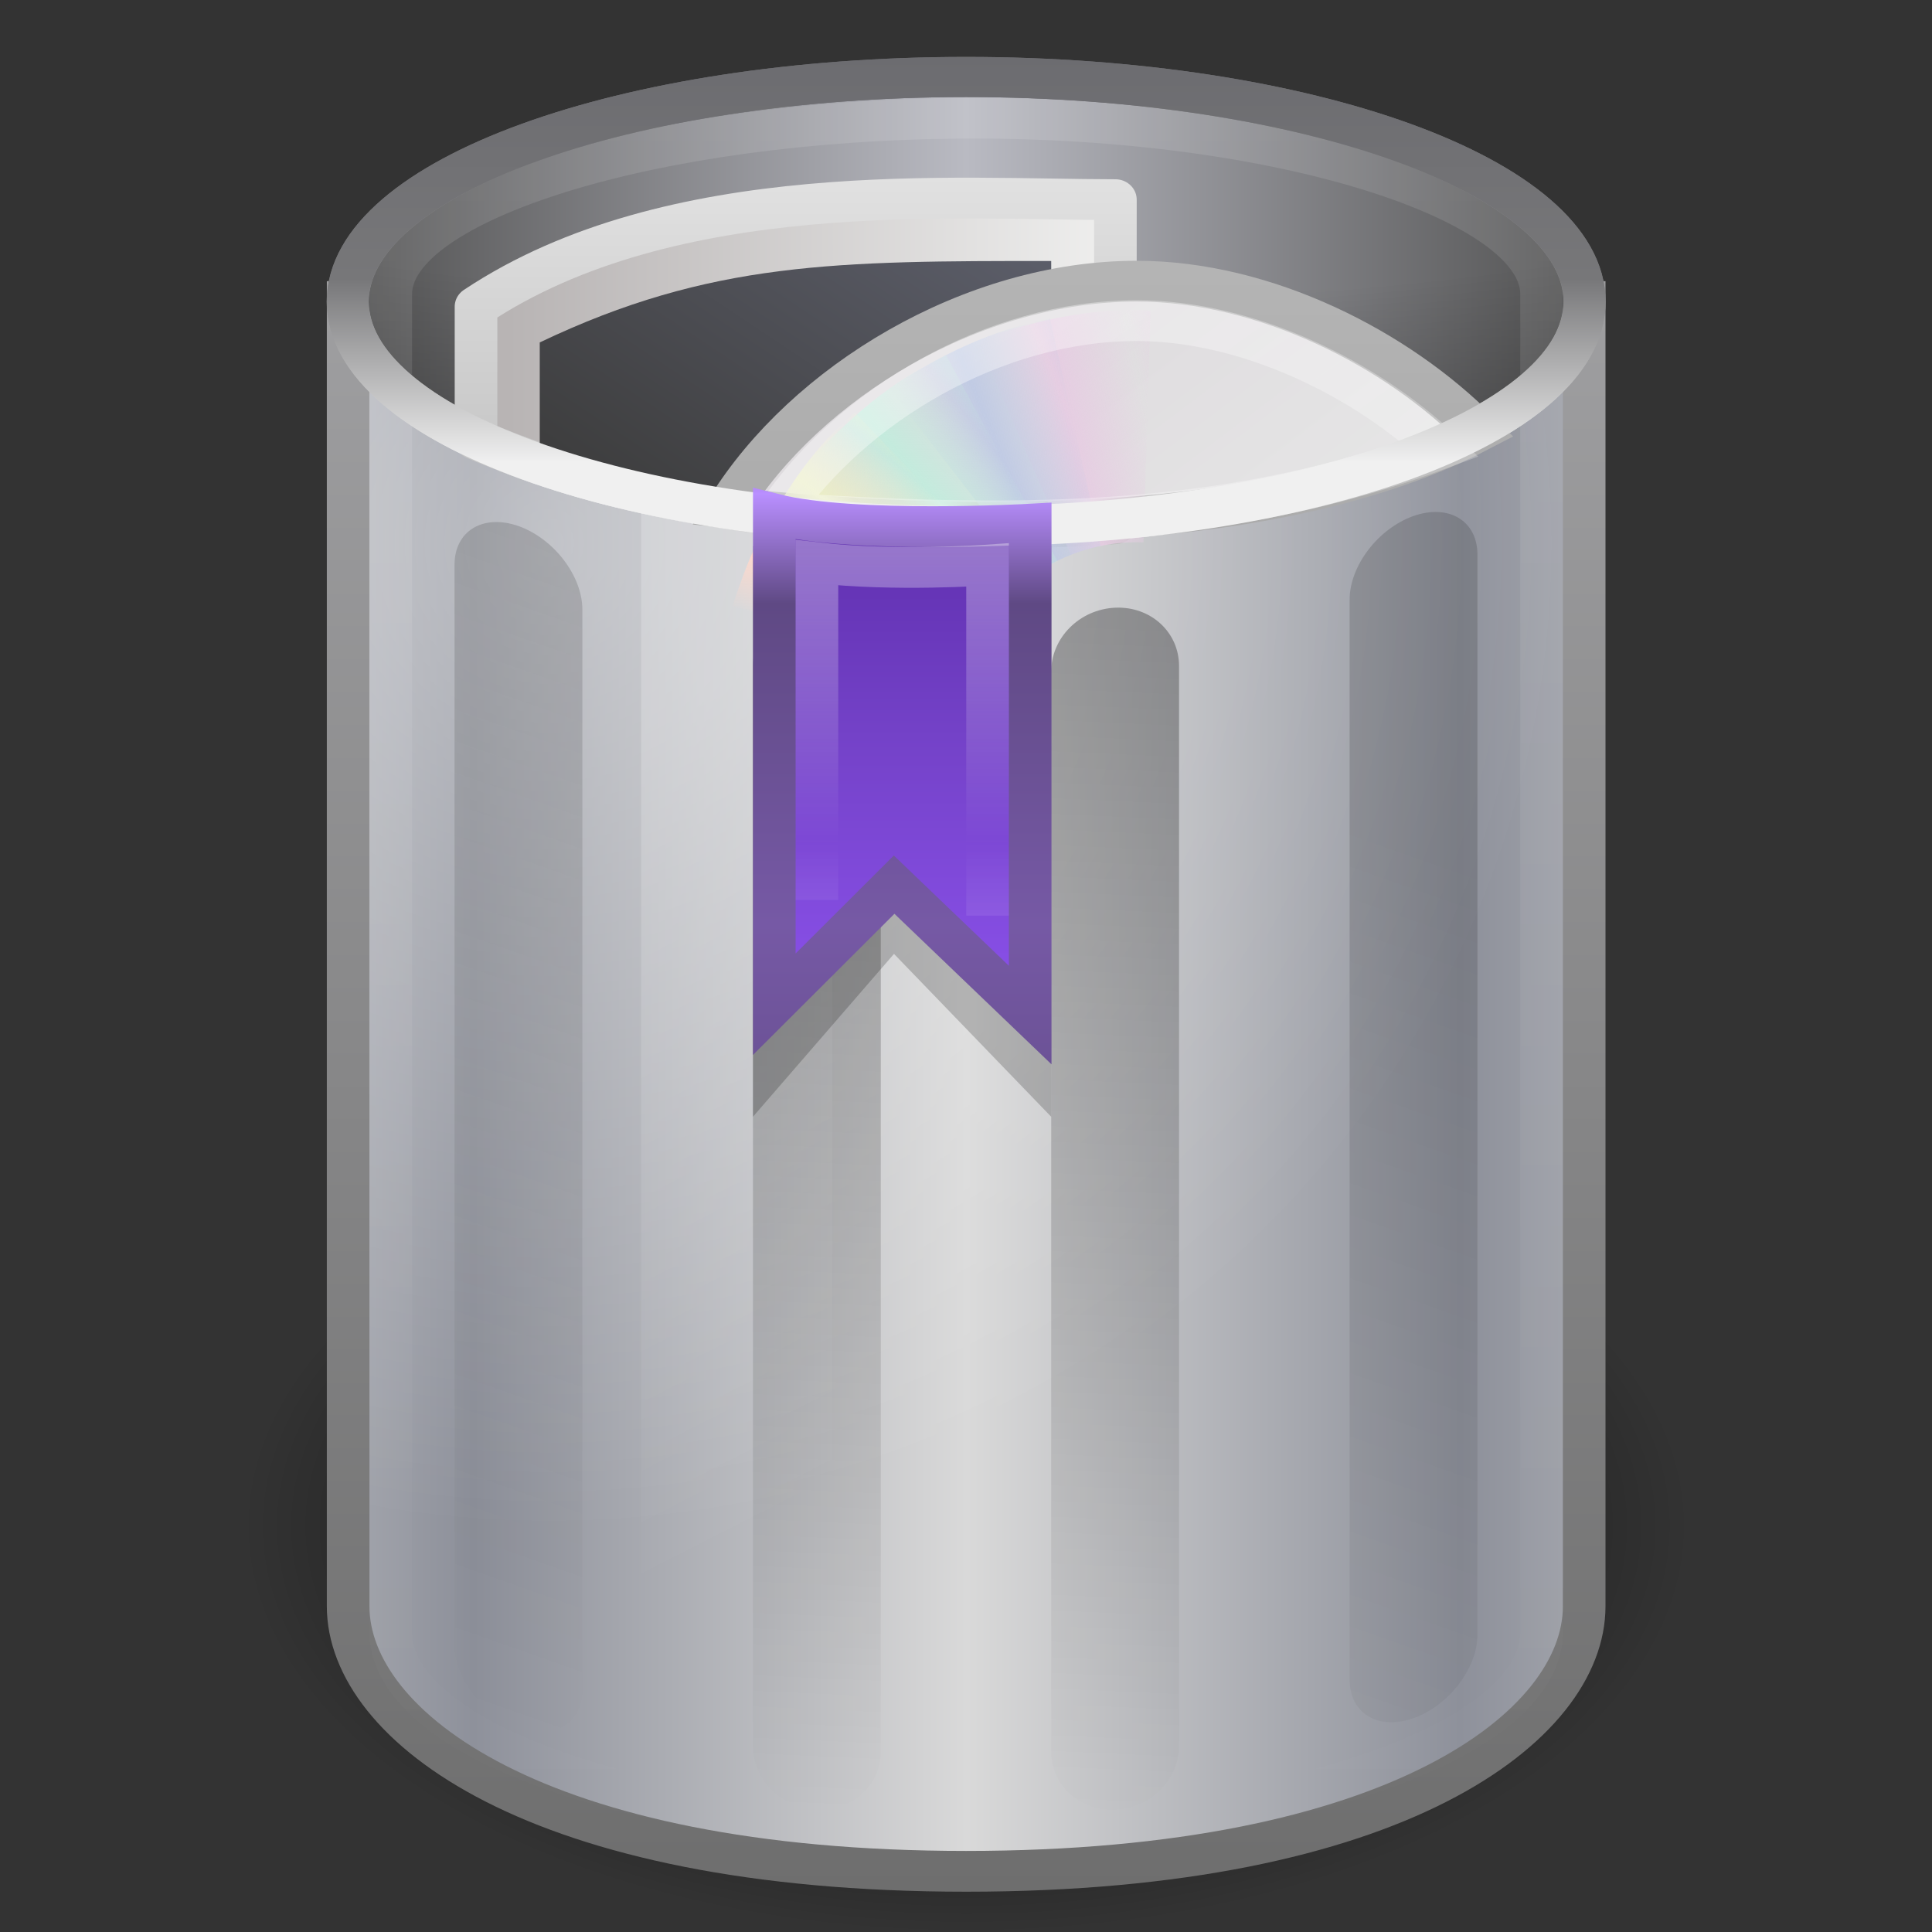 <?xml version="1.0" encoding="UTF-8"?>
<svg xmlns="http://www.w3.org/2000/svg" xmlns:xlink="http://www.w3.org/1999/xlink" width="48" height="48" viewBox="0 0 48 48" version="1.1">
<rect x="0" y="0" width="48" height="48" fill="#333333" stroke="none"/>
<defs>
<radialGradient id="radial0" gradientUnits="userSpaceOnUse" cx="62.712" cy="108.025" fx="62.712" fy="108.025" r="47.383" gradientTransform="matrix(0.38,0,0,0.214,0.176,14.789)">
<stop offset="0" style="stop-color:rgb(0%,0%,0%);stop-opacity:1;"/>
<stop offset="1" style="stop-color:rgb(0%,0%,0%);stop-opacity:0;"/>
</radialGradient>
<linearGradient id="linear0" gradientUnits="userSpaceOnUse" x1="11.931" y1="26.411" x2="21.515" y2="26.411" spreadMethod="reflect" gradientTransform="matrix(1.208,0,0,1.52,-1.979,-31.055)">
<stop offset="0" style="stop-color:rgb(55.294%,56.471%,60.392%);stop-opacity:1;"/>
<stop offset="1" style="stop-color:rgb(85.098%,85.098%,85.098%);stop-opacity:1;"/>
</linearGradient>
<linearGradient id="linear1" gradientUnits="userSpaceOnUse" x1="31.048" y1="45" x2="31.048" y2="5.5" gradientTransform="matrix(1,0,0,1,0,-14)">
<stop offset="0" style="stop-color:rgb(43.137%,43.137%,43.137%);stop-opacity:1;"/>
<stop offset="1" style="stop-color:rgb(62.353%,62.353%,63.137%);stop-opacity:1;"/>
</linearGradient>
<radialGradient id="radial1" gradientUnits="userSpaceOnUse" cx="19.308" cy="21.029" fx="19.308" fy="21.029" r="14.5" gradientTransform="matrix(0,1.7,-1.742,0,50.283,-19.334)">
<stop offset="0" style="stop-color:rgb(100%,100%,100%);stop-opacity:0.4;"/>
<stop offset="1" style="stop-color:rgb(100%,100%,100%);stop-opacity:0;"/>
</radialGradient>
<linearGradient id="linear2" gradientUnits="userSpaceOnUse" x1="9" y1="8" x2="24" y2="8" spreadMethod="reflect" gradientTransform="matrix(1,0,0,1,0,-16)">
<stop offset="0" style="stop-color:rgb(30.588%,30.588%,30.588%);stop-opacity:1;"/>
<stop offset="1" style="stop-color:rgb(72.549%,72.941%,76.078%);stop-opacity:1;"/>
</linearGradient>
<linearGradient id="linear3" gradientUnits="userSpaceOnUse" x1="24" y1="9.373" x2="24" y2="2.097" gradientTransform="matrix(1.16,0,0,1.374,-3.837,-16.933)">
<stop offset="0" style="stop-color:rgb(94.118%,94.118%,94.118%);stop-opacity:1;"/>
<stop offset="0.45" style="stop-color:rgb(46.667%,46.667%,47.451%);stop-opacity:1;"/>
<stop offset="1" style="stop-color:rgb(42.353%,42.353%,43.922%);stop-opacity:1;"/>
</linearGradient>
<radialGradient id="radial2" gradientUnits="userSpaceOnUse" cx="24" cy="7.792" fx="24" fy="7.792" r="14.508" gradientTransform="matrix(-0,0.698,-3.343,0,50.05,-14.318)">
<stop offset="0" style="stop-color:rgb(0%,0%,0%);stop-opacity:0;"/>
<stop offset="0.5" style="stop-color:rgb(0%,0%,0%);stop-opacity:0;"/>
<stop offset="1" style="stop-color:rgb(0%,0%,0%);stop-opacity:0.302;"/>
</radialGradient>
<linearGradient id="linear4" gradientUnits="userSpaceOnUse" x1="23.5" y1="10.996" x2="23.5" y2="39.851" gradientTransform="matrix(1.223,0,0,1.946,-4.736,-47.363)">
<stop offset="0" style="stop-color:rgb(100%,100%,100%);stop-opacity:0.149;"/>
<stop offset="1" style="stop-color:rgb(100%,100%,100%);stop-opacity:0;"/>
</linearGradient>
<linearGradient id="linear5" gradientUnits="userSpaceOnUse" x1="12.25" y1="20.231" x2="17.125" y2="34.174" gradientTransform="matrix(0.949,0,0,1.383,3.591,-9.525)">
<stop offset="0" style="stop-color:rgb(100%,100%,100%);stop-opacity:0.2;"/>
<stop offset="1" style="stop-color:rgb(100%,100%,100%);stop-opacity:0;"/>
</linearGradient>
<linearGradient id="linear6" gradientUnits="userSpaceOnUse" x1="24" y1="13.506" x2="24" y2="43" gradientTransform="matrix(1.059,0.373,0,1.013,-1.412,-5.641)">
<stop offset="0" style="stop-color:rgb(0%,0%,0%);stop-opacity:0.149;"/>
<stop offset="1" style="stop-color:rgb(0%,0%,0%);stop-opacity:0;"/>
</linearGradient>
<linearGradient id="linear7" gradientUnits="userSpaceOnUse" x1="24" y1="15.502" x2="24" y2="45" gradientTransform="matrix(1.059,0.047,0,1.013,-1.412,-1.561)">
<stop offset="0" style="stop-color:rgb(0%,0%,0%);stop-opacity:0.302;"/>
<stop offset="1" style="stop-color:rgb(0%,0%,0%);stop-opacity:0;"/>
</linearGradient>
<linearGradient id="linear8" gradientUnits="userSpaceOnUse" x1="49.926" y1="1.713" x2="64.673" y2="1.713" gradientTransform="matrix(1,0,0,0.956,-36.673,-8.131)">
<stop offset="0" style="stop-color:rgb(72.157%,70.588%,70.588%);stop-opacity:1;"/>
<stop offset="1" style="stop-color:rgb(94.51%,94.51%,94.118%);stop-opacity:1;"/>
</linearGradient>
<linearGradient id="linear9" gradientUnits="userSpaceOnUse" x1="-11.285" y1="16.209" x2="-11.285" y2="-2.087" gradientTransform="matrix(0.807,0,0,0.895,22.737,-9.196)">
<stop offset="0" style="stop-color:rgb(63.529%,63.529%,63.529%);stop-opacity:1;"/>
<stop offset="1" style="stop-color:rgb(88.235%,88.235%,88.235%);stop-opacity:1;"/>
</linearGradient>
<linearGradient id="linear10" gradientUnits="userSpaceOnUse" x1="52.673" y1="5.929" x2="59.673" y2="-3.693" gradientTransform="matrix(1.059,0,0,0.968,-40.242,7.364)">
<stop offset="0" style="stop-color:rgb(23.529%,23.529%,23.529%);stop-opacity:1;"/>
<stop offset="1" style="stop-color:rgb(36.471%,37.255%,41.961%);stop-opacity:1;"/>
</linearGradient>
<linearGradient id="linear11" gradientUnits="userSpaceOnUse" x1="12.274" y1="32.416" x2="35.391" y2="14.203" gradientTransform="matrix(0,0.6,-0.6,0,41.86,-12.4)">
<stop offset="0" style="stop-color:rgb(87.059%,85.882%,87.059%);stop-opacity:1;"/>
<stop offset="0.5" style="stop-color:rgb(90.196%,90.196%,90.196%);stop-opacity:1;"/>
<stop offset="1" style="stop-color:rgb(82.353%,82.353%,82.353%);stop-opacity:1;"/>
</linearGradient>
<linearGradient id="linear12" gradientUnits="userSpaceOnUse" x1="-21.916" y1="3" x2="-21.916" y2="45.033" gradientTransform="matrix(0.512,0,0,0.512,41.453,-10.293)">
<stop offset="0" style="stop-color:rgb(70.588%,70.588%,70.588%);stop-opacity:1;"/>
<stop offset="1" style="stop-color:rgb(58.824%,58.824%,58.824%);stop-opacity:1;"/>
</linearGradient>
<linearGradient id="linear13" gradientUnits="userSpaceOnUse" x1="20.58" y1="10.775" x2="24.274" y2="9.862" spreadMethod="reflect" gradientTransform="matrix(0.518,0.014,-0.015,0.495,16.159,5.397)">
<stop offset="0" style="stop-color:rgb(90.196%,80.392%,88.627%);stop-opacity:1;"/>
<stop offset="1" style="stop-color:rgb(90.196%,80.392%,88.627%);stop-opacity:0;"/>
</linearGradient>
<linearGradient id="linear14" gradientUnits="userSpaceOnUse" x1="17.495" y1="11.2" x2="21.047" y2="9.796" spreadMethod="reflect" gradientTransform="matrix(0.518,0,0,0.496,15.8,5.729)">
<stop offset="0" style="stop-color:rgb(75.686%,79.608%,89.412%);stop-opacity:1;"/>
<stop offset="1" style="stop-color:rgb(75.686%,79.608%,89.412%);stop-opacity:0;"/>
</linearGradient>
<linearGradient id="linear15" gradientUnits="userSpaceOnUse" x1="14.085" y1="13.046" x2="16.994" y2="10.732" spreadMethod="reflect" gradientTransform="matrix(0.518,0,0,0.496,15.8,5.729)">
<stop offset="0" style="stop-color:rgb(76.863%,92.157%,86.667%);stop-opacity:1;"/>
<stop offset="1" style="stop-color:rgb(76.863%,92.157%,86.667%);stop-opacity:0;"/>
</linearGradient>
<linearGradient id="linear16" gradientUnits="userSpaceOnUse" x1="12.372" y1="16.188" x2="14.609" y2="13.462" spreadMethod="reflect" gradientTransform="matrix(0.518,0,0,0.496,15.8,5.729)">
<stop offset="0" style="stop-color:rgb(92.157%,93.333%,78.039%);stop-opacity:1;"/>
<stop offset="1" style="stop-color:rgb(92.157%,93.333%,78.039%);stop-opacity:0;"/>
</linearGradient>
<linearGradient id="linear17" gradientUnits="userSpaceOnUse" x1="10.609" y1="17.886" x2="9.73" y2="20.613" spreadMethod="reflect" gradientTransform="matrix(0.518,0,0,0.496,15.8,5.729)">
<stop offset="0" style="stop-color:rgb(98.824%,85.098%,80.392%);stop-opacity:1;"/>
<stop offset="1" style="stop-color:rgb(98.824%,85.098%,80.392%);stop-opacity:0;"/>
</linearGradient>
<linearGradient id="linear18" gradientUnits="userSpaceOnUse" x1="10.502" y1="3.61" x2="48.799" y2="54.698" gradientTransform="matrix(0.482,0,0,0.482,16.265,-10.05)">
<stop offset="0" style="stop-color:rgb(100%,100%,100%);stop-opacity:0.4;"/>
<stop offset="1" style="stop-color:rgb(100%,100%,100%);stop-opacity:0;"/>
</linearGradient>
<linearGradient id="linear19" gradientUnits="userSpaceOnUse" x1="24" y1="9.373" x2="24" y2="2.097" gradientTransform="matrix(1.16,0,0,1.374,-3.837,-16.933)">
<stop offset="0" style="stop-color:rgb(94.118%,94.118%,94.118%);stop-opacity:1;"/>
<stop offset="0.45" style="stop-color:rgb(46.667%,46.667%,47.451%);stop-opacity:1;"/>
<stop offset="1" style="stop-color:rgb(42.353%,42.353%,43.922%);stop-opacity:1;"/>
</linearGradient>
<linearGradient id="linear20" gradientUnits="userSpaceOnUse" x1="27" y1="24.651" x2="27" y2="12.711" spreadMethod="reflect" gradientTransform="matrix(1,0,0,1,-1,-16)">
<stop offset="0" style="stop-color:rgb(53.333%,30.98%,90.588%);stop-opacity:1;"/>
<stop offset="0.499" style="stop-color:rgb(45.49%,25.882%,78.431%);stop-opacity:1;"/>
<stop offset="1" style="stop-color:rgb(36.078%,17.255%,67.059%);stop-opacity:1;"/>
</linearGradient>
<linearGradient id="linear21" gradientUnits="userSpaceOnUse" x1="20" y1="12.711" x2="20" y2="23.259" spreadMethod="reflect" gradientTransform="matrix(1,0,0,1,-1,-16)">
<stop offset="0" style="stop-color:rgb(72.549%,56.078%,100%);stop-opacity:1;"/>
<stop offset="0.255" style="stop-color:rgb(37.255%,28.627%,51.765%);stop-opacity:1;"/>
<stop offset="1" style="stop-color:rgb(46.275%,34.902%,64.706%);stop-opacity:1;"/>
</linearGradient>
<linearGradient id="linear22" gradientUnits="userSpaceOnUse" x1="20" y1="12.711" x2="20" y2="21.276" spreadMethod="reflect" gradientTransform="matrix(1,0,0,1,-1,-16)">
<stop offset="0" style="stop-color:rgb(100%,100%,100%);stop-opacity:0.4;"/>
<stop offset="1" style="stop-color:rgb(100%,100%,100%);stop-opacity:0;"/>
</linearGradient>
</defs>
<g id="surface1">
<path style=" stroke:none;fill-rule:evenodd;fill:url(#radial0);" d="M 42 37.875 C 42 43.469 33.941 48 24 48 C 14.059 48 6 43.469 6 37.875 C 6 32.281 14.059 27.746 24 27.746 C 33.941 27.746 42 32.281 42 37.875 Z M 42 37.875 "/>
<path style="fill-rule:nonzero;fill:url(#linear0);stroke-width:1;stroke-linecap:butt;stroke-linejoin:miter;stroke:url(#linear1);stroke-miterlimit:4;" d="M 9.501 -8 L 9.501 23.999 C 9.501 26.935 13.906 30.499 24 30.499 C 34.094 30.499 38.499 26.935 38.499 23.999 L 38.499 -8 C 38.499 -8 9.501 -8 9.501 -8 Z M 9.501 -8 " transform="matrix(1.059,0,0,1.013,-1.412,15.597)"/>
<path style=" stroke:none;fill-rule:nonzero;fill:url(#radial1);" d="M 9.176 8.508 L 9.176 39.898 C 9.176 42.758 15.816 45.977 24 45.977 C 32.184 45.977 38.824 42.758 38.824 39.898 L 38.824 8.508 C 38.824 8.508 9.176 8.508 9.176 8.508 Z M 9.176 8.508 "/>
<path style="fill-rule:nonzero;fill:url(#linear2);stroke-width:0.984;stroke-linecap:round;stroke-linejoin:round;stroke:url(#linear3);stroke-miterlimit:4;" d="M 38.506 -8 C 38.506 -4.956 32.013 -2.491 24 -2.491 C 15.987 -2.491 9.494 -4.956 9.494 -8 C 9.494 -11.044 15.987 -13.509 24 -13.509 C 32.013 -13.509 38.506 -11.044 38.506 -8 Z M 38.506 -8 " transform="matrix(1.059,0,0,1.013,-1.412,15.597)"/>
<path style=" stroke:none;fill-rule:nonzero;fill:url(#radial2);" d="M 38.824 7.496 C 38.824 10.293 32.188 12.559 24 12.559 C 15.812 12.559 9.176 10.293 9.176 7.496 C 9.176 4.699 15.812 2.434 24 2.434 C 32.188 2.434 38.824 4.699 38.824 7.496 Z M 38.824 7.496 "/>
<path style="fill:none;stroke-width:1;stroke-linecap:round;stroke-linejoin:round;stroke:url(#linear4);stroke-miterlimit:4;" d="M 10.501 -8.189 C 10.501 -5.967 10.501 22.406 10.501 24.636 C 10.501 27.321 16.574 29.5 24 29.5 C 31.426 29.5 37.499 27.321 37.499 24.636 C 37.499 22.576 37.499 -6.129 37.499 -8.189 C 37.499 -10.434 31.419 -12.536 24 -12.498 C 16.581 -12.463 10.501 -10.422 10.501 -8.189 Z M 10.501 -8.189 " transform="matrix(1.059,0,0,1.013,-1.412,15.597)"/>
<path style=" stroke:none;fill-rule:nonzero;fill:url(#linear5);" d="M 15.93 11.727 L 20.676 12.605 L 20.676 46.23 L 15.93 45.109 Z M 15.93 11.727 "/>
<path style=" stroke:none;fill-rule:nonzero;fill:url(#linear6);" d="M 12.883 13.07 C 13.762 13.383 14.469 14.309 14.469 15.148 L 14.469 41.977 C 14.469 42.82 13.762 43.246 12.883 42.938 C 12.004 42.629 11.293 41.699 11.293 40.859 L 11.293 14.031 C 11.293 13.188 12.004 12.762 12.883 13.07 Z M 35.117 12.82 C 34.238 13.133 33.531 14.059 33.531 14.898 L 33.531 41.727 C 33.531 42.57 34.238 42.996 35.117 42.688 C 35.996 42.375 36.707 41.449 36.707 40.609 L 36.707 13.781 C 36.707 12.938 35.996 12.512 35.117 12.82 Z M 35.117 12.82 "/>
<path style=" stroke:none;fill-rule:nonzero;fill:url(#linear7);" d="M 20.293 15.098 C 21.176 15.137 21.883 15.844 21.883 16.684 L 21.883 43.512 C 21.883 44.355 21.176 45 20.293 44.961 C 19.414 44.922 18.707 44.215 18.707 43.375 L 18.707 16.547 C 18.707 15.703 19.414 15.059 20.293 15.098 Z M 27.707 15.098 C 26.824 15.137 26.117 15.844 26.117 16.684 L 26.117 43.512 C 26.117 44.355 26.824 45 27.707 44.961 C 28.586 44.922 29.293 44.215 29.293 43.375 L 29.293 16.547 C 29.293 15.703 28.586 15.059 27.707 15.098 Z M 27.707 15.098 "/>
<path style="fill-rule:nonzero;fill:url(#linear8);stroke-width:1;stroke-linecap:butt;stroke-linejoin:round;stroke:url(#linear9);stroke-miterlimit:4;" d="M 12.501 -7.876 L 12.501 -4.617 C 16.85 -2.669 22.664 -2.198 27.501 -2.553 L 27.501 -10.5 C 23.775 -10.5 17.086 -11.067 12.501 -7.876 Z M 12.501 -7.876 " transform="matrix(1.059,0,0,1.013,-1.412,15.597)"/>
<path style=" stroke:none;fill-rule:nonzero;fill:url(#linear10);" d="M 13.41 8.508 L 13.41 11.832 C 16.723 12.777 22.609 13.145 26.125 13.109 C 26.125 13.109 26.117 6.484 26.117 6.484 C 20.824 6.484 17.648 6.484 13.41 8.508 Z M 13.41 8.508 "/>
<path style="fill-rule:nonzero;fill:url(#linear11);stroke-width:1;stroke-linecap:butt;stroke-linejoin:miter;stroke:url(#linear12);stroke-miterlimit:4;" d="M 27.999 -8.501 C 24.144 -8.501 20.237 -6.025 18.411 -2.946 C 23.731 -2.36 31.201 -2.198 36.023 -4.821 C 34.112 -6.843 31.017 -8.501 27.999 -8.501 Z M 27.999 -8.501 " transform="matrix(1.059,0,0,1.013,-1.412,15.597)"/>
<path style=" stroke:none;fill-rule:nonzero;fill:url(#linear13);" d="M 24.289 8.457 L 26.602 13.781 C 27.145 13.57 27.738 13.457 28.359 13.473 C 28.379 13.473 28.391 13.473 28.41 13.473 L 28.586 7.719 C 27.062 7.641 25.707 7.965 24.289 8.457 Z M 24.289 8.457 "/>
<path style=" stroke:none;fill-rule:nonzero;fill:url(#linear14);" d="M 22.082 9.648 L 25.672 14.285 C 26.145 13.953 26.691 13.707 27.301 13.578 C 27.316 13.574 27.332 13.57 27.348 13.57 L 26.09 7.922 C 24.59 8.199 23.332 8.844 22.082 9.648 Z M 22.082 9.648 "/>
<path style=" stroke:none;fill-rule:nonzero;fill:url(#linear15);" d="M 20.074 11.5 L 24.852 15.047 C 25.219 14.609 25.676 14.234 26.23 13.961 C 26.246 13.953 26.262 13.945 26.273 13.941 L 23.504 8.828 C 22.133 9.465 21.066 10.414 20.074 11.5 Z M 20.074 11.5 "/>
<path style=" stroke:none;fill-rule:nonzero;fill:url(#linear16);" d="M 18.719 13.695 C 22.438 14.805 22.785 17.18 25.34 14.562 L 21.242 10.254 C 20.09 11.211 19.383 12.398 18.719 13.695 Z M 18.719 13.695 "/>
<path style=" stroke:none;fill-rule:nonzero;fill:url(#linear17);" d="M 19.508 12.266 C 18.895 13.137 18.52 14.07 18.199 15.062 L 24.074 16.539 C 24.188 16.16 24.344 15.789 24.574 15.438 C 24.586 15.426 24.598 15.406 24.609 15.391 Z M 19.508 12.266 "/>
<path style="fill:none;stroke-width:1;stroke-linecap:butt;stroke-linejoin:miter;stroke:url(#linear18);stroke-miterlimit:4;" d="M 27.999 -7.533 C 24.638 -7.533 21.303 -5.431 19.602 -2.823 C 25.594 -2.402 30.349 -2.518 35.116 -4.385 C 33.393 -6.09 30.63 -7.533 27.999 -7.533 Z M 27.999 -7.533 " transform="matrix(1.059,0,0,1.013,-1.412,15.597)"/>
<path style=" stroke:none;fill-rule:evenodd;fill:rgb(0%,0%,0%);fill-opacity:0.2;" d="M 18.707 13.57 C 18.707 13.57 26.117 13.57 26.117 13.57 L 26.117 27.746 L 22.211 23.699 L 18.707 27.746 Z M 18.707 13.57 "/>
<path style="fill:none;stroke-width:0.984;stroke-linecap:round;stroke-linejoin:round;stroke:url(#linear19);stroke-miterlimit:4;" d="M 38.51 -8 C 38.51 -4.956 32.013 -2.491 24 -2.491 C 15.987 -2.491 9.49 -4.956 9.49 -8 C 9.49 -11.044 15.987 -13.509 24 -13.509 C 32.013 -13.509 38.51 -11.044 38.51 -8 Z M 38.51 -8 " transform="matrix(1.059,0,0,1.013,-1.412,15.597)"/>
<path style="fill-rule:evenodd;fill:url(#linear20);stroke-width:1;stroke-linecap:butt;stroke-linejoin:miter;stroke:url(#linear21);stroke-miterlimit:4;" d="M 19.499 -2.788 C 21.362 -2.298 25.502 -2.541 25.502 -2.541 L 25.502 9.498 L 22.31 6.3 L 19.499 9.232 Z M 19.499 -2.788 " transform="matrix(1.059,0,0,1.013,-1.412,15.597)"/>
<path style="fill:none;stroke-width:1;stroke-linecap:butt;stroke-linejoin:miter;stroke:url(#linear22);stroke-miterlimit:4;" d="M 20.499 6.675 L 20.499 -1.596 C 22.31 -1.376 24.502 -1.538 24.502 -1.538 L 24.502 7.06 " transform="matrix(1.059,0,0,1.013,-1.412,15.597)"/>
</g>
</svg>
